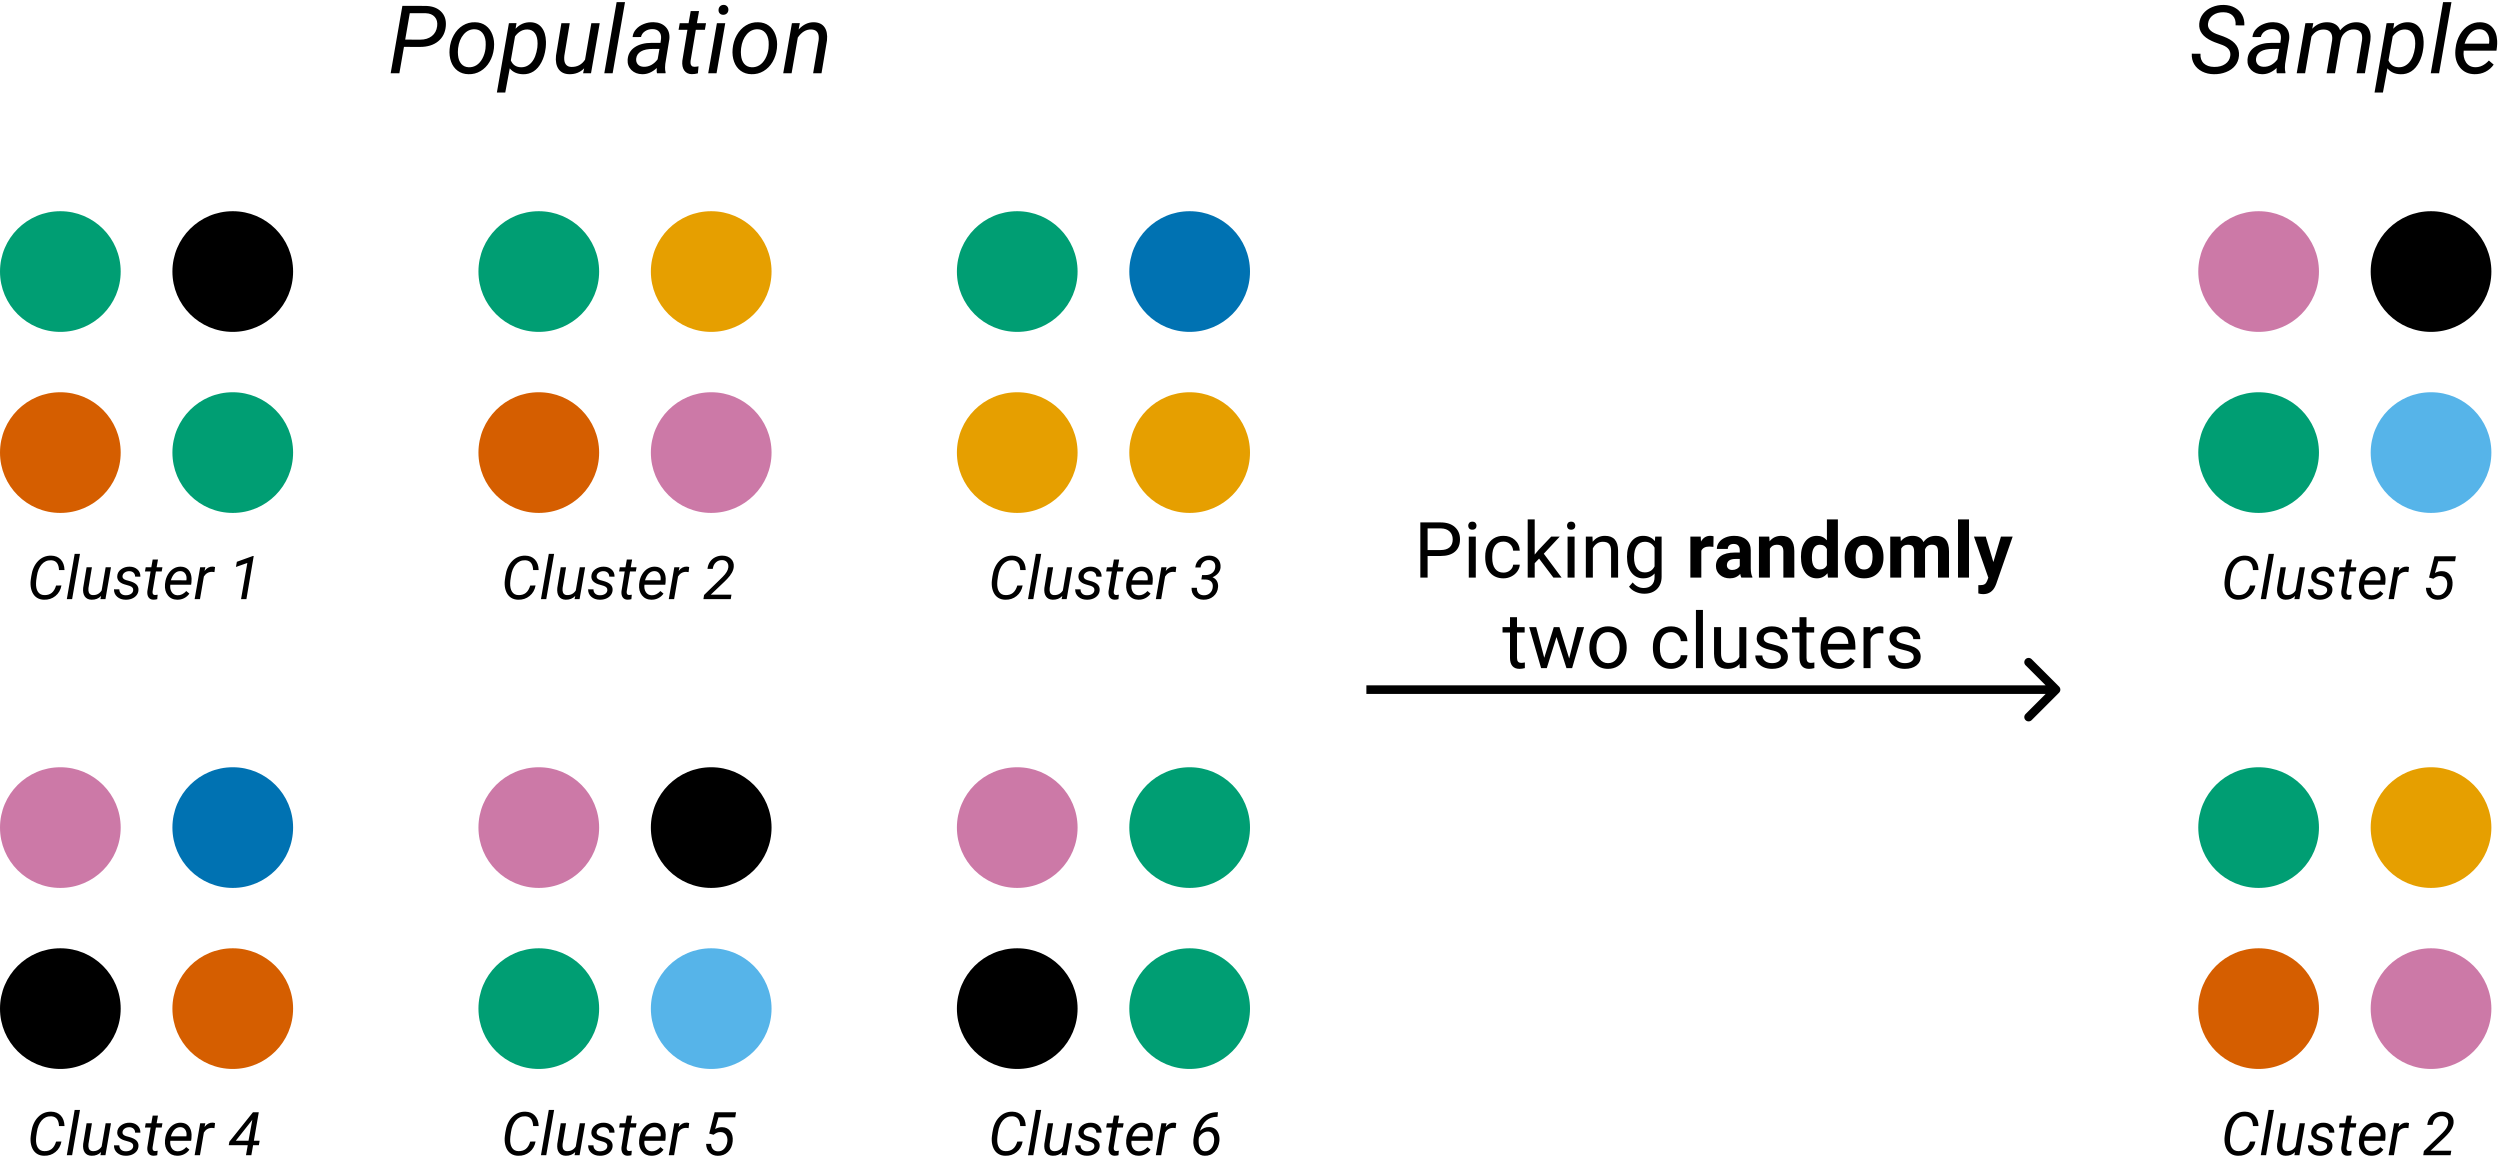 <svg width="580" height="269" viewBox="0 0 580 269" version="1.1" xmlns="http://www.w3.org/2000/svg" xmlns:xlink="http://www.w3.org/1999/xlink">
<title>s1m1_cluster_sampling_v2</title>
<desc>Created using Figma</desc>
<g id="Canvas" transform="translate(2184 125)">
<rect x="-2184" y="-125" width="580" height="269" fill="#FFFFFF"/>
<g id="Arrow">
<use xlink:href="#path0_stroke" transform="matrix(1 -2.44929e-16 2.44929e-16 1 -1867 35)"/>
</g>
<g id="Picking randomly two clusters">
<use xlink:href="#path1_fill" transform="translate(-1856 -8)"/>
</g>
<g id="Population">
<use xlink:href="#path2_fill" transform="translate(-2094 -128)"/>
</g>
<g id="Sample">
<use xlink:href="#path3_fill" transform="translate(-1676 -128)"/>
</g>
<g id="Ellipse">
<use xlink:href="#path4_fill" transform="translate(-2184 -76)" fill="#009E73"/>
</g>
<g id="Ellipse">
<use xlink:href="#path4_fill" transform="translate(-2144 -76)"/>
</g>
<g id="Ellipse">
<use xlink:href="#path4_fill" transform="translate(-2184 -34)" fill="#D55E00"/>
</g>
<g id="Ellipse">
<use xlink:href="#path4_fill" transform="translate(-2144 -34)" fill="#009E73"/>
</g>
<g id="Ellipse">
<use xlink:href="#path4_fill" transform="translate(-2073 -76)" fill="#009E73"/>
</g>
<g id="Ellipse">
<use xlink:href="#path4_fill" transform="translate(-2033 -76)" fill="#E69F00"/>
</g>
<g id="Ellipse">
<use xlink:href="#path4_fill" transform="translate(-2073 -34)" fill="#D55E00"/>
</g>
<g id="Ellipse">
<use xlink:href="#path4_fill" transform="translate(-2033 -34)" fill="#CC79A7"/>
</g>
<g id="Ellipse">
<use xlink:href="#path4_fill" transform="translate(-1962 -76)" fill="#009E73"/>
</g>
<g id="Ellipse">
<use xlink:href="#path4_fill" transform="translate(-1922 -76)" fill="#0072B2"/>
</g>
<g id="Ellipse">
<use xlink:href="#path4_fill" transform="translate(-1962 -34)" fill="#E69F00"/>
</g>
<g id="Ellipse">
<use xlink:href="#path4_fill" transform="translate(-1922 -34)" fill="#E69F00"/>
</g>
<g id="Ellipse">
<use xlink:href="#path4_fill" transform="translate(-1962 53)" fill="#CC79A7"/>
</g>
<g id="Ellipse">
<use xlink:href="#path4_fill" transform="translate(-1922 53)" fill="#009E73"/>
</g>
<g id="Ellipse">
<use xlink:href="#path4_fill" transform="translate(-1962 95)"/>
</g>
<g id="Ellipse">
<use xlink:href="#path4_fill" transform="translate(-1922 95)" fill="#009E73"/>
</g>
<g id="Ellipse">
<use xlink:href="#path4_fill" transform="translate(-2073 53)" fill="#CC79A7"/>
</g>
<g id="Ellipse">
<use xlink:href="#path4_fill" transform="translate(-2033 53)"/>
</g>
<g id="Ellipse">
<use xlink:href="#path4_fill" transform="translate(-2073 95)" fill="#009E73"/>
</g>
<g id="Ellipse">
<use xlink:href="#path4_fill" transform="translate(-2033 95)" fill="#56B4E9"/>
</g>
<g id="Ellipse">
<use xlink:href="#path4_fill" transform="translate(-2184 53)" fill="#CC79A7"/>
</g>
<g id="Ellipse">
<use xlink:href="#path4_fill" transform="translate(-2144 53)" fill="#0072B2"/>
</g>
<g id="Ellipse">
<use xlink:href="#path4_fill" transform="translate(-2184 95)"/>
</g>
<g id="Ellipse">
<use xlink:href="#path4_fill" transform="translate(-2144 95)" fill="#D55E00"/>
</g>
<g id="Cluster 1">
<use xlink:href="#path5_fill" transform="translate(-2178 1)"/>
</g>
<g id="Cluster 2">
<use xlink:href="#path6_fill" transform="translate(-2068 1)"/>
</g>
<g id="Ellipse">
<use xlink:href="#path4_fill" transform="translate(-1674 53)" fill="#009E73"/>
</g>
<g id="Ellipse">
<use xlink:href="#path4_fill" transform="translate(-1634 53)" fill="#E69F00"/>
</g>
<g id="Ellipse">
<use xlink:href="#path4_fill" transform="translate(-1674 95)" fill="#D55E00"/>
</g>
<g id="Ellipse">
<use xlink:href="#path4_fill" transform="translate(-1634 95)" fill="#CC79A7"/>
</g>
<g id="Cluster 2">
<use xlink:href="#path6_fill" transform="translate(-1669 130)"/>
</g>
<g id="Cluster 3">
<use xlink:href="#path7_fill" transform="translate(-1955 1)"/>
</g>
<g id="Cluster 4">
<use xlink:href="#path8_fill" transform="translate(-2178 130)"/>
</g>
<g id="Cluster 5">
<use xlink:href="#path9_fill" transform="translate(-2068 130)"/>
</g>
<g id="Ellipse">
<use xlink:href="#path4_fill" transform="translate(-1674 -76)" fill="#CC79A7"/>
</g>
<g id="Ellipse">
<use xlink:href="#path4_fill" transform="translate(-1634 -76)"/>
</g>
<g id="Ellipse">
<use xlink:href="#path4_fill" transform="translate(-1674 -34)" fill="#009E73"/>
</g>
<g id="Ellipse">
<use xlink:href="#path4_fill" transform="translate(-1634 -34)" fill="#56B4E9"/>
</g>
<g id="Cluster 5">
<use xlink:href="#path9_fill" transform="translate(-1669 1)"/>
</g>
<g id="Cluster 6">
<use xlink:href="#path10_fill" transform="translate(-1955 130)"/>
</g>
</g>
<defs>
<path id="path0_stroke" d="M 160.707 0.707C 161.098 0.317 161.098 -0.317 160.707 -0.707L 154.343 -7.071C 153.953 -7.462 153.319 -7.462 152.929 -7.071C 152.538 -6.681 152.538 -6.047 152.929 -5.657L 158.586 0L 152.929 5.657C 152.538 6.047 152.538 6.681 152.929 7.071C 153.319 7.462 153.953 7.462 154.343 7.071L 160.707 0.707ZM 0 1L 160 1L 160 -1L 0 -1L 0 1Z"/>
<path id="path1_fill" d="M 3.204 11.99L 3.204 17L 1.517 17L 1.517 4.203L 6.236 4.203C 7.637 4.203 8.732 4.561 9.523 5.275C 10.32 5.99 10.719 6.937 10.719 8.114C 10.719 9.356 10.329 10.315 9.55 10.988C 8.776 11.656 7.666 11.99 6.219 11.99L 3.204 11.99ZM 3.204 10.61L 6.236 10.61C 7.139 10.61 7.83 10.399 8.311 9.978C 8.791 9.55 9.031 8.935 9.031 8.132C 9.031 7.37 8.791 6.761 8.311 6.304C 7.83 5.847 7.171 5.609 6.333 5.592L 3.204 5.592L 3.204 10.61ZM 14.384 17L 12.758 17L 12.758 7.49L 14.384 7.49L 14.384 17ZM 12.626 4.968C 12.626 4.704 12.705 4.481 12.863 4.3C 13.027 4.118 13.268 4.027 13.584 4.027C 13.9 4.027 14.141 4.118 14.305 4.3C 14.469 4.481 14.551 4.704 14.551 4.968C 14.551 5.231 14.469 5.451 14.305 5.627C 14.141 5.803 13.9 5.891 13.584 5.891C 13.268 5.891 13.027 5.803 12.863 5.627C 12.705 5.451 12.626 5.231 12.626 4.968ZM 20.809 15.849C 21.389 15.849 21.895 15.673 22.329 15.321C 22.763 14.97 23.003 14.53 23.05 14.003L 24.588 14.003C 24.559 14.548 24.371 15.066 24.025 15.559C 23.68 16.051 23.217 16.443 22.637 16.736C 22.062 17.029 21.453 17.176 20.809 17.176C 19.514 17.176 18.482 16.745 17.715 15.884C 16.953 15.017 16.572 13.833 16.572 12.333L 16.572 12.06C 16.572 11.135 16.742 10.312 17.082 9.591C 17.422 8.87 17.908 8.311 18.541 7.912C 19.18 7.514 19.933 7.314 20.8 7.314C 21.866 7.314 22.751 7.634 23.454 8.272C 24.163 8.911 24.541 9.74 24.588 10.76L 23.05 10.76C 23.003 10.145 22.769 9.641 22.347 9.248C 21.931 8.85 21.415 8.65 20.8 8.65C 19.974 8.65 19.332 8.949 18.875 9.547C 18.424 10.139 18.198 10.997 18.198 12.122L 18.198 12.43C 18.198 13.525 18.424 14.369 18.875 14.961C 19.326 15.553 19.971 15.849 20.809 15.849ZM 29.07 12.597L 28.051 13.66L 28.051 17L 26.425 17L 26.425 3.5L 28.051 3.5L 28.051 11.665L 28.921 10.619L 31.883 7.49L 33.86 7.49L 30.16 11.463L 34.291 17L 32.384 17L 29.07 12.597ZM 37.306 17L 35.68 17L 35.68 7.49L 37.306 7.49L 37.306 17ZM 35.548 4.968C 35.548 4.704 35.627 4.481 35.785 4.3C 35.949 4.118 36.19 4.027 36.506 4.027C 36.822 4.027 37.062 4.118 37.227 4.3C 37.391 4.481 37.473 4.704 37.473 4.968C 37.473 5.231 37.391 5.451 37.227 5.627C 37.062 5.803 36.822 5.891 36.506 5.891C 36.19 5.891 35.949 5.803 35.785 5.627C 35.627 5.451 35.548 5.231 35.548 4.968ZM 41.454 7.49L 41.507 8.686C 42.233 7.771 43.183 7.314 44.355 7.314C 46.364 7.314 47.378 8.448 47.395 10.716L 47.395 17L 45.77 17L 45.77 10.707C 45.764 10.021 45.605 9.515 45.295 9.187C 44.99 8.858 44.513 8.694 43.862 8.694C 43.335 8.694 42.872 8.835 42.474 9.116C 42.075 9.397 41.765 9.767 41.542 10.224L 41.542 17L 39.916 17L 39.916 7.49L 41.454 7.49ZM 49.461 12.166C 49.461 10.684 49.804 9.506 50.489 8.633C 51.175 7.754 52.083 7.314 53.214 7.314C 54.374 7.314 55.279 7.725 55.93 8.545L 56.009 7.49L 57.494 7.49L 57.494 16.771C 57.494 18.002 57.128 18.972 56.395 19.681C 55.669 20.39 54.69 20.744 53.46 20.744C 52.774 20.744 52.103 20.598 51.447 20.305C 50.791 20.012 50.29 19.61 49.944 19.101L 50.788 18.125C 51.485 18.986 52.338 19.417 53.346 19.417C 54.137 19.417 54.752 19.194 55.191 18.749C 55.637 18.304 55.859 17.677 55.859 16.868L 55.859 16.051C 55.209 16.801 54.321 17.176 53.196 17.176C 52.083 17.176 51.181 16.727 50.489 15.831C 49.804 14.935 49.461 13.713 49.461 12.166ZM 51.096 12.351C 51.096 13.423 51.315 14.267 51.755 14.882C 52.194 15.491 52.81 15.796 53.601 15.796C 54.626 15.796 55.379 15.33 55.859 14.398L 55.859 10.057C 55.361 9.148 54.614 8.694 53.618 8.694C 52.827 8.694 52.209 9.002 51.764 9.617C 51.318 10.232 51.096 11.144 51.096 12.351ZM 69.509 9.872C 69.163 9.825 68.858 9.802 68.595 9.802C 67.634 9.802 67.004 10.127 66.705 10.777L 66.705 17L 64.165 17L 64.165 7.49L 66.564 7.49L 66.635 8.624C 67.144 7.751 67.851 7.314 68.753 7.314C 69.034 7.314 69.298 7.353 69.544 7.429L 69.509 9.872ZM 75.986 17C 75.869 16.771 75.784 16.487 75.731 16.148C 75.116 16.833 74.316 17.176 73.332 17.176C 72.4 17.176 71.627 16.906 71.012 16.367C 70.402 15.828 70.098 15.148 70.098 14.328C 70.098 13.32 70.47 12.547 71.214 12.008C 71.964 11.469 73.045 11.196 74.457 11.19L 75.626 11.19L 75.626 10.646C 75.626 10.206 75.512 9.854 75.283 9.591C 75.061 9.327 74.706 9.195 74.22 9.195C 73.792 9.195 73.455 9.298 73.209 9.503C 72.969 9.708 72.849 9.989 72.849 10.347L 70.309 10.347C 70.309 9.796 70.478 9.286 70.818 8.817C 71.158 8.349 71.639 7.982 72.26 7.719C 72.881 7.449 73.578 7.314 74.352 7.314C 75.523 7.314 76.452 7.61 77.138 8.202C 77.829 8.788 78.175 9.614 78.175 10.681L 78.175 14.803C 78.181 15.705 78.307 16.388 78.553 16.851L 78.553 17L 75.986 17ZM 73.886 15.233C 74.261 15.233 74.606 15.151 74.923 14.987C 75.239 14.817 75.474 14.592 75.626 14.31L 75.626 12.676L 74.677 12.676C 73.405 12.676 72.728 13.115 72.647 13.994L 72.638 14.144C 72.638 14.46 72.749 14.721 72.972 14.926C 73.194 15.131 73.499 15.233 73.886 15.233ZM 82.464 7.49L 82.543 8.589C 83.223 7.739 84.134 7.314 85.276 7.314C 86.284 7.314 87.034 7.61 87.526 8.202C 88.019 8.794 88.27 9.679 88.282 10.856L 88.282 17L 85.742 17L 85.742 10.918C 85.742 10.379 85.625 9.989 85.391 9.749C 85.156 9.503 84.767 9.38 84.222 9.38C 83.507 9.38 82.971 9.685 82.613 10.294L 82.613 17L 80.073 17L 80.073 7.49L 82.464 7.49ZM 89.82 12.175C 89.82 10.692 90.151 9.512 90.814 8.633C 91.481 7.754 92.393 7.314 93.547 7.314C 94.473 7.314 95.237 7.66 95.841 8.352L 95.841 3.5L 98.39 3.5L 98.39 17L 96.096 17L 95.973 15.989C 95.34 16.78 94.525 17.176 93.529 17.176C 92.41 17.176 91.511 16.736 90.831 15.857C 90.157 14.973 89.82 13.745 89.82 12.175ZM 92.36 12.359C 92.36 13.25 92.516 13.933 92.826 14.407C 93.137 14.882 93.588 15.119 94.18 15.119C 94.965 15.119 95.519 14.788 95.841 14.126L 95.841 10.373C 95.524 9.711 94.977 9.38 94.197 9.38C 92.973 9.38 92.36 10.373 92.36 12.359ZM 99.963 12.157C 99.963 11.214 100.145 10.373 100.508 9.635C 100.871 8.896 101.393 8.325 102.072 7.921C 102.758 7.517 103.552 7.314 104.454 7.314C 105.737 7.314 106.783 7.707 107.592 8.492C 108.406 9.277 108.86 10.344 108.954 11.691L 108.972 12.342C 108.972 13.801 108.564 14.973 107.75 15.857C 106.936 16.736 105.843 17.176 104.472 17.176C 103.101 17.176 102.005 16.736 101.185 15.857C 100.37 14.979 99.963 13.783 99.963 12.271L 99.963 12.157ZM 102.503 12.342C 102.503 13.244 102.673 13.935 103.013 14.416C 103.353 14.891 103.839 15.128 104.472 15.128C 105.087 15.128 105.567 14.894 105.913 14.425C 106.259 13.95 106.432 13.194 106.432 12.157C 106.432 11.273 106.259 10.587 105.913 10.101C 105.567 9.614 105.081 9.371 104.454 9.371C 103.833 9.371 103.353 9.614 103.013 10.101C 102.673 10.581 102.503 11.328 102.503 12.342ZM 112.918 7.49L 112.997 8.554C 113.671 7.728 114.582 7.314 115.73 7.314C 116.955 7.314 117.796 7.798 118.253 8.765C 118.921 7.798 119.873 7.314 121.109 7.314C 122.141 7.314 122.908 7.616 123.412 8.22C 123.916 8.817 124.168 9.72 124.168 10.927L 124.168 17L 121.619 17L 121.619 10.935C 121.619 10.396 121.514 10.004 121.303 9.758C 121.092 9.506 120.72 9.38 120.187 9.38C 119.425 9.38 118.897 9.743 118.604 10.47L 118.613 17L 116.073 17L 116.073 10.944C 116.073 10.394 115.965 9.995 115.748 9.749C 115.531 9.503 115.162 9.38 114.641 9.38C 113.92 9.38 113.398 9.679 113.076 10.276L 113.076 17L 110.536 17L 110.536 7.49L 112.918 7.49ZM 128.809 17L 126.26 17L 126.26 3.5L 128.809 3.5L 128.809 17ZM 134.46 13.405L 136.218 7.49L 138.942 7.49L 135.119 18.477L 134.908 18.977C 134.34 20.22 133.402 20.841 132.096 20.841C 131.727 20.841 131.352 20.785 130.971 20.674L 130.971 18.749L 131.357 18.758C 131.838 18.758 132.195 18.685 132.43 18.538C 132.67 18.392 132.857 18.148 132.992 17.809L 133.291 17.026L 129.96 7.49L 132.693 7.49L 134.46 13.405ZM 23.946 26.188L 23.946 28.49L 25.722 28.49L 25.722 29.747L 23.946 29.747L 23.946 35.645C 23.946 36.025 24.025 36.312 24.184 36.506C 24.342 36.693 24.611 36.787 24.992 36.787C 25.18 36.787 25.438 36.752 25.766 36.682L 25.766 38C 25.338 38.117 24.922 38.176 24.518 38.176C 23.791 38.176 23.243 37.956 22.874 37.517C 22.505 37.077 22.32 36.453 22.32 35.645L 22.32 29.747L 20.589 29.747L 20.589 28.49L 22.32 28.49L 22.32 26.188L 23.946 26.188ZM 36.049 35.759L 37.877 28.49L 39.503 28.49L 36.734 38L 35.416 38L 33.105 30.793L 30.855 38L 29.536 38L 26.776 28.49L 28.394 28.49L 30.266 35.609L 32.48 28.49L 33.79 28.49L 36.049 35.759ZM 40.733 33.157C 40.733 32.226 40.915 31.388 41.278 30.644C 41.648 29.899 42.157 29.325 42.808 28.921C 43.464 28.517 44.211 28.314 45.049 28.314C 46.344 28.314 47.39 28.763 48.187 29.659C 48.989 30.556 49.391 31.748 49.391 33.236L 49.391 33.351C 49.391 34.276 49.212 35.108 48.855 35.847C 48.503 36.579 47.996 37.15 47.334 37.56C 46.678 37.971 45.922 38.176 45.066 38.176C 43.777 38.176 42.731 37.727 41.929 36.831C 41.132 35.935 40.733 34.748 40.733 33.272L 40.733 33.157ZM 42.368 33.351C 42.368 34.405 42.611 35.252 43.098 35.891C 43.59 36.529 44.246 36.849 45.066 36.849C 45.893 36.849 46.549 36.526 47.035 35.882C 47.522 35.231 47.765 34.323 47.765 33.157C 47.765 32.114 47.516 31.27 47.018 30.626C 46.525 29.976 45.869 29.65 45.049 29.65C 44.246 29.65 43.599 29.97 43.106 30.608C 42.614 31.247 42.368 32.161 42.368 33.351ZM 59.709 36.849C 60.289 36.849 60.796 36.673 61.23 36.321C 61.663 35.97 61.903 35.53 61.95 35.003L 63.488 35.003C 63.459 35.548 63.272 36.066 62.926 36.559C 62.58 37.051 62.117 37.443 61.537 37.736C 60.963 38.029 60.353 38.176 59.709 38.176C 58.414 38.176 57.383 37.745 56.615 36.884C 55.853 36.017 55.473 34.833 55.473 33.333L 55.473 33.06C 55.473 32.135 55.643 31.311 55.982 30.591C 56.322 29.87 56.809 29.311 57.441 28.912C 58.08 28.514 58.833 28.314 59.7 28.314C 60.767 28.314 61.651 28.634 62.355 29.273C 63.063 29.911 63.441 30.74 63.488 31.76L 61.95 31.76C 61.903 31.145 61.669 30.641 61.247 30.248C 60.831 29.85 60.315 29.65 59.7 29.65C 58.874 29.65 58.232 29.949 57.775 30.547C 57.324 31.139 57.099 31.997 57.099 33.122L 57.099 33.43C 57.099 34.525 57.324 35.369 57.775 35.961C 58.227 36.553 58.871 36.849 59.709 36.849ZM 67.083 38L 65.457 38L 65.457 24.5L 67.083 24.5L 67.083 38ZM 75.564 37.06C 74.932 37.804 74.003 38.176 72.778 38.176C 71.765 38.176 70.991 37.883 70.458 37.297C 69.931 36.705 69.664 35.832 69.658 34.678L 69.658 28.49L 71.284 28.49L 71.284 34.634C 71.284 36.075 71.87 36.796 73.042 36.796C 74.284 36.796 75.11 36.333 75.52 35.407L 75.52 28.49L 77.147 28.49L 77.147 38L 75.6 38L 75.564 37.06ZM 85.162 35.477C 85.162 35.038 84.995 34.698 84.661 34.458C 84.333 34.212 83.756 34.001 82.93 33.825C 82.109 33.649 81.456 33.438 80.97 33.192C 80.489 32.946 80.132 32.653 79.897 32.313C 79.669 31.974 79.555 31.569 79.555 31.101C 79.555 30.321 79.883 29.662 80.539 29.123C 81.201 28.584 82.045 28.314 83.07 28.314C 84.148 28.314 85.022 28.593 85.689 29.149C 86.363 29.706 86.7 30.418 86.7 31.285L 85.065 31.285C 85.065 30.84 84.875 30.456 84.494 30.134C 84.119 29.811 83.644 29.65 83.07 29.65C 82.478 29.65 82.016 29.779 81.682 30.037C 81.348 30.295 81.181 30.632 81.181 31.048C 81.181 31.44 81.336 31.736 81.647 31.936C 81.957 32.135 82.517 32.325 83.325 32.507C 84.14 32.688 84.799 32.905 85.303 33.157C 85.807 33.409 86.179 33.714 86.419 34.071C 86.665 34.423 86.788 34.853 86.788 35.363C 86.788 36.213 86.448 36.895 85.769 37.411C 85.089 37.921 84.207 38.176 83.123 38.176C 82.361 38.176 81.688 38.041 81.102 37.772C 80.516 37.502 80.056 37.127 79.722 36.647C 79.394 36.16 79.23 35.636 79.23 35.073L 80.856 35.073C 80.885 35.618 81.102 36.052 81.506 36.374C 81.916 36.69 82.455 36.849 83.123 36.849C 83.738 36.849 84.231 36.726 84.6 36.48C 84.975 36.227 85.162 35.894 85.162 35.477ZM 91.112 26.188L 91.112 28.49L 92.888 28.49L 92.888 29.747L 91.112 29.747L 91.112 35.645C 91.112 36.025 91.191 36.312 91.35 36.506C 91.508 36.693 91.777 36.787 92.158 36.787C 92.346 36.787 92.603 36.752 92.932 36.682L 92.932 38C 92.504 38.117 92.088 38.176 91.684 38.176C 90.957 38.176 90.409 37.956 90.04 37.517C 89.671 37.077 89.486 36.453 89.486 35.645L 89.486 29.747L 87.755 29.747L 87.755 28.49L 89.486 28.49L 89.486 26.188L 91.112 26.188ZM 98.741 38.176C 97.452 38.176 96.403 37.754 95.595 36.91C 94.786 36.06 94.382 34.927 94.382 33.509L 94.382 33.21C 94.382 32.267 94.561 31.426 94.918 30.688C 95.281 29.943 95.785 29.363 96.43 28.947C 97.08 28.525 97.783 28.314 98.539 28.314C 99.775 28.314 100.736 28.722 101.422 29.536C 102.107 30.351 102.45 31.517 102.45 33.034L 102.45 33.711L 96.008 33.711C 96.031 34.648 96.304 35.407 96.825 35.987C 97.353 36.562 98.02 36.849 98.829 36.849C 99.403 36.849 99.89 36.731 100.288 36.497C 100.687 36.263 101.035 35.952 101.334 35.565L 102.327 36.339C 101.53 37.563 100.335 38.176 98.741 38.176ZM 98.539 29.65C 97.883 29.65 97.332 29.891 96.887 30.371C 96.441 30.846 96.166 31.514 96.061 32.375L 100.824 32.375L 100.824 32.252C 100.777 31.426 100.555 30.787 100.156 30.336C 99.758 29.879 99.219 29.65 98.539 29.65ZM 108.937 29.949C 108.69 29.908 108.424 29.888 108.137 29.888C 107.07 29.888 106.347 30.342 105.966 31.25L 105.966 38L 104.34 38L 104.34 28.49L 105.922 28.49L 105.948 29.589C 106.481 28.739 107.237 28.314 108.216 28.314C 108.532 28.314 108.772 28.355 108.937 28.438L 108.937 29.949ZM 115.977 35.477C 115.977 35.038 115.81 34.698 115.476 34.458C 115.147 34.212 114.57 34.001 113.744 33.825C 112.924 33.649 112.271 33.438 111.784 33.192C 111.304 32.946 110.946 32.653 110.712 32.313C 110.483 31.974 110.369 31.569 110.369 31.101C 110.369 30.321 110.697 29.662 111.354 29.123C 112.016 28.584 112.859 28.314 113.885 28.314C 114.963 28.314 115.836 28.593 116.504 29.149C 117.178 29.706 117.515 30.418 117.515 31.285L 115.88 31.285C 115.88 30.84 115.689 30.456 115.309 30.134C 114.934 29.811 114.459 29.65 113.885 29.65C 113.293 29.65 112.83 29.779 112.496 30.037C 112.162 30.295 111.995 30.632 111.995 31.048C 111.995 31.44 112.15 31.736 112.461 31.936C 112.771 32.135 113.331 32.325 114.14 32.507C 114.954 32.688 115.613 32.905 116.117 33.157C 116.621 33.409 116.993 33.714 117.233 34.071C 117.479 34.423 117.603 34.853 117.603 35.363C 117.603 36.213 117.263 36.895 116.583 37.411C 115.903 37.921 115.021 38.176 113.938 38.176C 113.176 38.176 112.502 38.041 111.916 37.772C 111.33 37.502 110.87 37.127 110.536 36.647C 110.208 36.16 110.044 35.636 110.044 35.073L 111.67 35.073C 111.699 35.618 111.916 36.052 112.32 36.374C 112.73 36.69 113.27 36.849 113.938 36.849C 114.553 36.849 115.045 36.726 115.414 36.48C 115.789 36.227 115.977 35.894 115.977 35.477Z"/>
<path id="path2_fill" d="M 3.717 13.877L 2.653 20L 0.634 20L 3.352 4.359L 8.572 4.37C 10.184 4.37 11.426 4.8 12.3 5.659C 13.174 6.511 13.55 7.646 13.428 9.064C 13.299 10.561 12.701 11.739 11.634 12.599C 10.574 13.458 9.174 13.888 7.434 13.888L 3.717 13.877ZM 4.007 12.19L 7.487 12.201C 8.583 12.201 9.482 11.925 10.184 11.374C 10.885 10.823 11.297 10.056 11.419 9.075C 11.534 8.194 11.351 7.482 10.871 6.938C 10.391 6.386 9.693 6.096 8.776 6.067L 5.07 6.057L 4.007 12.19ZM 20.217 8.162C 21.191 8.176 22.025 8.441 22.72 8.957C 23.414 9.473 23.926 10.185 24.256 11.095C 24.592 11.997 24.707 12.985 24.6 14.06L 24.578 14.296C 24.442 15.427 24.105 16.451 23.568 17.368C 23.031 18.278 22.337 18.987 21.484 19.495C 20.632 20.004 19.698 20.244 18.681 20.215C 17.714 20.201 16.88 19.936 16.178 19.42C 15.483 18.904 14.975 18.203 14.652 17.314C 14.33 16.426 14.216 15.449 14.309 14.382C 14.416 13.179 14.742 12.097 15.286 11.138C 15.83 10.178 16.529 9.437 17.381 8.914C 18.24 8.384 19.186 8.133 20.217 8.162ZM 16.264 14.393C 16.213 14.844 16.213 15.313 16.264 15.8C 16.335 16.645 16.586 17.318 17.016 17.819C 17.453 18.321 18.033 18.582 18.756 18.604C 19.4 18.625 19.995 18.467 20.539 18.131C 21.083 17.787 21.542 17.271 21.914 16.584C 22.287 15.896 22.526 15.134 22.634 14.296C 22.691 13.637 22.702 13.082 22.666 12.631C 22.58 11.764 22.319 11.08 21.882 10.579C 21.445 10.078 20.865 9.813 20.142 9.784C 19.139 9.763 18.287 10.157 17.585 10.966C 16.883 11.775 16.45 12.835 16.285 14.146L 16.264 14.393ZM 36.577 14.242C 36.434 15.424 36.115 16.487 35.621 17.433C 35.127 18.378 34.515 19.087 33.784 19.56C 33.054 20.025 32.245 20.247 31.356 20.226C 30.01 20.197 28.979 19.742 28.263 18.861L 27.221 24.469L 25.276 24.469L 28.069 8.377L 29.831 8.366L 29.616 9.666C 30.576 8.635 31.725 8.133 33.065 8.162C 34.182 8.191 35.052 8.603 35.675 9.397C 36.298 10.192 36.627 11.288 36.663 12.685C 36.67 13.143 36.652 13.587 36.609 14.017L 36.577 14.242ZM 34.665 14.017L 34.719 13.114C 34.719 12.069 34.518 11.27 34.117 10.719C 33.723 10.16 33.15 9.867 32.398 9.838C 31.274 9.809 30.304 10.343 29.487 11.438L 28.51 17.014C 28.947 18.045 29.731 18.575 30.862 18.604C 31.829 18.625 32.649 18.249 33.322 17.476C 34.003 16.695 34.45 15.542 34.665 14.017ZM 45.525 18.851C 44.616 19.789 43.459 20.244 42.056 20.215C 40.946 20.186 40.122 19.789 39.585 19.023C 39.055 18.256 38.858 17.211 38.994 15.886L 40.24 8.377L 42.185 8.377L 40.928 15.918C 40.892 16.233 40.885 16.541 40.906 16.842C 40.942 17.357 41.096 17.762 41.368 18.056C 41.64 18.349 42.02 18.507 42.507 18.528C 43.896 18.571 44.97 18.009 45.73 16.842L 47.19 8.377L 49.135 8.377L 47.115 20L 45.278 20L 45.525 18.851ZM 52.132 20L 50.198 20L 53.056 3.5L 55 3.5L 52.132 20ZM 62.423 20C 62.373 19.792 62.348 19.588 62.348 19.388L 62.38 18.775C 61.313 19.764 60.181 20.244 58.985 20.215C 57.961 20.201 57.127 19.878 56.482 19.248C 55.845 18.611 55.555 17.816 55.612 16.863C 55.684 15.632 56.221 14.672 57.224 13.984C 58.233 13.29 59.558 12.942 61.198 12.942L 63.228 12.953L 63.357 12.029C 63.429 11.335 63.293 10.787 62.949 10.386C 62.613 9.978 62.104 9.766 61.424 9.752C 60.758 9.738 60.167 9.902 59.651 10.246C 59.143 10.583 58.831 11.03 58.717 11.589L 56.762 11.6C 56.826 10.919 57.091 10.318 57.557 9.795C 58.022 9.265 58.62 8.857 59.351 8.57C 60.081 8.277 60.837 8.137 61.617 8.151C 62.828 8.18 63.769 8.549 64.442 9.258C 65.116 9.96 65.398 10.894 65.291 12.062L 64.346 17.819L 64.292 18.646C 64.278 19.04 64.321 19.431 64.421 19.817L 64.399 20L 62.423 20ZM 59.372 18.496C 59.995 18.51 60.582 18.364 61.134 18.056C 61.692 17.741 62.172 17.307 62.573 16.756L 62.992 14.36L 61.52 14.35C 60.296 14.35 59.358 14.543 58.706 14.93C 58.054 15.316 57.685 15.864 57.6 16.573C 57.535 17.117 57.66 17.572 57.976 17.938C 58.298 18.296 58.763 18.482 59.372 18.496ZM 72.177 5.562L 71.683 8.377L 73.799 8.377L 73.53 9.913L 71.425 9.913L 70.211 17.143C 70.189 17.329 70.186 17.501 70.2 17.658C 70.25 18.217 70.555 18.496 71.113 18.496C 71.35 18.496 71.665 18.46 72.059 18.389L 71.908 20.011C 71.443 20.14 70.97 20.204 70.49 20.204C 69.717 20.19 69.137 19.907 68.75 19.355C 68.363 18.797 68.213 18.049 68.299 17.11L 69.481 9.913L 67.429 9.913L 67.697 8.377L 69.749 8.377L 70.243 5.562L 72.177 5.562ZM 76.237 20L 74.304 20L 76.323 8.377L 78.257 8.377L 76.237 20ZM 77.838 4.134C 78.167 4.119 78.439 4.22 78.654 4.435C 78.876 4.642 78.987 4.918 78.987 5.262C 78.98 5.598 78.869 5.874 78.654 6.089C 78.447 6.304 78.174 6.418 77.838 6.433C 77.501 6.447 77.226 6.35 77.011 6.143C 76.796 5.935 76.692 5.663 76.699 5.326C 76.706 4.99 76.814 4.71 77.022 4.488C 77.229 4.266 77.501 4.148 77.838 4.134ZM 85.873 8.162C 86.847 8.176 87.681 8.441 88.376 8.957C 89.071 9.473 89.583 10.185 89.912 11.095C 90.249 11.997 90.363 12.985 90.256 14.06L 90.234 14.296C 90.098 15.427 89.762 16.451 89.225 17.368C 88.688 18.278 87.993 18.987 87.141 19.495C 86.288 20.004 85.354 20.244 84.337 20.215C 83.37 20.201 82.536 19.936 81.834 19.42C 81.139 18.904 80.631 18.203 80.309 17.314C 79.986 16.426 79.872 15.449 79.965 14.382C 80.072 13.179 80.398 12.097 80.942 11.138C 81.487 10.178 82.185 9.437 83.037 8.914C 83.897 8.384 84.842 8.133 85.873 8.162ZM 81.92 14.393C 81.87 14.844 81.87 15.313 81.92 15.8C 81.992 16.645 82.242 17.318 82.672 17.819C 83.109 18.321 83.689 18.582 84.412 18.604C 85.057 18.625 85.651 18.467 86.195 18.131C 86.74 17.787 87.198 17.271 87.57 16.584C 87.943 15.896 88.183 15.134 88.29 14.296C 88.347 13.637 88.358 13.082 88.322 12.631C 88.236 11.764 87.975 11.08 87.538 10.579C 87.101 10.078 86.521 9.813 85.798 9.784C 84.795 9.763 83.943 10.157 83.241 10.966C 82.539 11.775 82.106 12.835 81.941 14.146L 81.92 14.393ZM 95.562 8.366L 95.283 9.838C 96.329 8.692 97.518 8.133 98.85 8.162C 99.945 8.191 100.755 8.57 101.277 9.301C 101.8 10.031 101.993 11.059 101.857 12.384L 100.59 20L 98.645 20L 99.924 12.352C 99.967 12.001 99.97 11.675 99.935 11.374C 99.813 10.371 99.222 9.859 98.162 9.838C 96.995 9.816 95.971 10.44 95.09 11.707L 93.65 20L 91.706 20L 93.726 8.377L 95.562 8.366Z"/>
<path id="path3_fill" d="M 9.421 15.972C 9.578 14.826 8.984 13.988 7.638 13.458L 5.779 12.781L 5.156 12.513C 3.065 11.56 2.088 10.221 2.224 8.495C 2.295 7.629 2.592 6.862 3.115 6.196C 3.638 5.53 4.329 5.018 5.188 4.66C 6.055 4.295 6.975 4.123 7.949 4.145C 8.895 4.166 9.736 4.377 10.474 4.778C 11.218 5.179 11.784 5.742 12.171 6.465C 12.558 7.181 12.729 7.99 12.687 8.893L 10.656 8.882C 10.728 7.922 10.513 7.181 10.012 6.658C 9.51 6.128 8.794 5.856 7.863 5.842C 6.882 5.827 6.062 6.057 5.403 6.529C 4.744 7.002 4.365 7.646 4.265 8.463C 4.121 9.53 4.777 10.339 6.23 10.891L 7.831 11.46L 8.637 11.804C 10.656 12.735 11.591 14.117 11.44 15.95C 11.362 16.831 11.065 17.594 10.549 18.238C 10.033 18.876 9.331 19.37 8.443 19.721C 7.562 20.072 6.614 20.236 5.597 20.215C 4.616 20.208 3.717 20 2.9 19.592C 2.091 19.176 1.475 18.611 1.053 17.895C 0.63 17.178 0.444 16.366 0.494 15.456L 2.514 15.467C 2.449 16.398 2.7 17.139 3.266 17.69C 3.839 18.235 4.644 18.514 5.683 18.528C 6.721 18.543 7.577 18.317 8.25 17.852C 8.923 17.386 9.313 16.759 9.421 15.972ZM 20.227 20C 20.177 19.792 20.152 19.588 20.152 19.388L 20.185 18.775C 19.117 19.764 17.986 20.244 16.79 20.215C 15.766 20.201 14.932 19.878 14.287 19.248C 13.65 18.611 13.36 17.816 13.417 16.863C 13.489 15.632 14.026 14.672 15.028 13.984C 16.038 13.29 17.363 12.942 19.003 12.942L 21.033 12.953L 21.162 12.029C 21.234 11.335 21.098 10.787 20.754 10.386C 20.417 9.978 19.909 9.766 19.229 9.752C 18.562 9.738 17.972 9.902 17.456 10.246C 16.948 10.583 16.636 11.03 16.521 11.589L 14.566 11.6C 14.631 10.919 14.896 10.318 15.361 9.795C 15.827 9.265 16.425 8.857 17.155 8.57C 17.886 8.277 18.641 8.137 19.422 8.151C 20.632 8.18 21.574 8.549 22.247 9.258C 22.92 9.96 23.203 10.894 23.096 12.062L 22.15 17.819L 22.097 18.646C 22.082 19.04 22.125 19.431 22.226 19.817L 22.204 20L 20.227 20ZM 17.177 18.496C 17.8 18.51 18.387 18.364 18.939 18.056C 19.497 17.741 19.977 17.307 20.378 16.756L 20.797 14.36L 19.325 14.35C 18.101 14.35 17.162 14.543 16.511 14.93C 15.859 15.316 15.49 15.864 15.404 16.573C 15.34 17.117 15.465 17.572 15.78 17.938C 16.102 18.296 16.568 18.482 17.177 18.496ZM 28.682 8.366L 28.435 9.666C 29.409 8.635 30.587 8.133 31.969 8.162C 32.706 8.176 33.329 8.345 33.838 8.667C 34.353 8.989 34.708 9.444 34.901 10.031C 35.99 8.757 37.275 8.133 38.758 8.162C 39.918 8.191 40.774 8.581 41.325 9.333C 41.877 10.085 42.081 11.095 41.938 12.362L 40.659 20L 38.726 20L 39.993 12.341C 40.036 11.968 40.036 11.628 39.993 11.32C 39.857 10.346 39.22 9.849 38.081 9.827C 37.372 9.813 36.727 10.035 36.148 10.493C 35.575 10.944 35.206 11.539 35.041 12.276L 33.72 20L 31.765 20L 33.054 12.352C 33.147 11.557 33.025 10.944 32.688 10.515C 32.359 10.085 31.843 9.863 31.142 9.849C 29.931 9.82 28.968 10.371 28.252 11.503L 26.78 20L 24.836 20L 26.855 8.377L 28.682 8.366ZM 54.194 14.242C 54.051 15.424 53.732 16.487 53.238 17.433C 52.744 18.378 52.132 19.087 51.401 19.56C 50.671 20.025 49.862 20.247 48.974 20.226C 47.627 20.197 46.596 19.742 45.88 18.861L 44.838 24.469L 42.894 24.469L 45.687 8.377L 47.448 8.366L 47.233 9.666C 48.193 8.635 49.342 8.133 50.682 8.162C 51.799 8.191 52.669 8.603 53.292 9.397C 53.915 10.192 54.245 11.288 54.28 12.685C 54.287 13.143 54.27 13.587 54.227 14.017L 54.194 14.242ZM 52.282 14.017L 52.336 13.114C 52.336 12.069 52.135 11.27 51.734 10.719C 51.34 10.16 50.768 9.867 50.016 9.838C 48.891 9.809 47.921 10.343 47.105 11.438L 46.127 17.014C 46.564 18.045 47.348 18.575 48.48 18.604C 49.446 18.625 50.266 18.249 50.94 17.476C 51.62 16.695 52.067 15.542 52.282 14.017ZM 57.868 20L 55.935 20L 58.792 3.5L 60.736 3.5L 57.868 20ZM 66.075 20.215C 64.629 20.186 63.497 19.653 62.681 18.614C 61.864 17.576 61.52 16.247 61.649 14.629L 61.703 14.167C 61.825 13.014 62.165 11.961 62.724 11.009C 63.289 10.056 63.977 9.34 64.786 8.86C 65.595 8.373 66.469 8.141 67.407 8.162C 68.603 8.191 69.541 8.588 70.222 9.354C 70.902 10.121 71.274 11.159 71.339 12.47C 71.36 12.935 71.346 13.401 71.296 13.866L 71.178 14.758L 63.583 14.758C 63.454 15.81 63.626 16.706 64.099 17.443C 64.579 18.181 65.291 18.564 66.236 18.593C 67.382 18.621 68.442 18.106 69.416 17.046L 70.533 17.991C 70.046 18.693 69.416 19.244 68.643 19.645C 67.876 20.039 67.02 20.229 66.075 20.215ZM 67.311 9.784C 66.508 9.763 65.807 10.035 65.205 10.601C 64.611 11.166 64.138 12.008 63.787 13.125L 69.438 13.136L 69.481 12.964C 69.595 12.062 69.448 11.313 69.04 10.719C 68.639 10.117 68.062 9.806 67.311 9.784Z"/>
<path id="path4_fill" d="M 28 14C 28 21.732 21.732 28 14 28C 6.268 28 0 21.732 0 14C 0 6.268 6.268 0 14 0C 21.732 0 28 6.268 28 14Z"/>
<path id="path5_fill" d="M 8.257 9.828C 8.065 10.858 7.598 11.674 6.855 12.275C 6.117 12.877 5.231 13.164 4.196 13.137C 3.581 13.123 3.043 12.973 2.583 12.685C 2.123 12.394 1.765 11.977 1.51 11.435C 1.255 10.888 1.113 10.284 1.086 9.623C 1.068 9.249 1.084 8.885 1.134 8.529L 1.25 7.709C 1.464 6.214 1.988 5.036 2.822 4.175C 3.661 3.309 4.679 2.887 5.878 2.91C 6.812 2.928 7.553 3.231 8.1 3.819C 8.646 4.403 8.936 5.214 8.968 6.253L 7.689 6.253C 7.63 4.858 7.083 4.106 6.049 3.997L 5.823 3.983C 4.962 3.961 4.242 4.282 3.663 4.947C 3.089 5.608 2.717 6.513 2.549 7.661L 2.398 8.693L 2.357 9.295C 2.33 10.133 2.478 10.801 2.802 11.298C 3.13 11.79 3.615 12.045 4.258 12.063C 4.951 12.086 5.522 11.92 5.974 11.565C 6.429 11.209 6.776 10.637 7.013 9.849L 8.257 9.828ZM 10.731 13L 9.501 13L 11.319 2.5L 12.557 2.5L 10.731 13ZM 17.451 12.269C 16.872 12.866 16.136 13.155 15.243 13.137C 14.537 13.118 14.013 12.866 13.671 12.378C 13.334 11.89 13.208 11.225 13.295 10.382L 14.088 5.604L 15.325 5.604L 14.525 10.402C 14.503 10.603 14.498 10.799 14.512 10.99C 14.534 11.318 14.633 11.576 14.806 11.763C 14.979 11.95 15.22 12.05 15.53 12.063C 16.414 12.091 17.098 11.733 17.581 10.99L 18.511 5.604L 19.748 5.604L 18.463 13L 17.294 13L 17.451 12.269ZM 24.895 10.997C 24.964 10.487 24.684 10.127 24.055 9.917L 22.77 9.541C 21.685 9.167 21.161 8.548 21.197 7.682C 21.229 7.03 21.525 6.497 22.086 6.082C 22.651 5.663 23.314 5.458 24.075 5.467C 24.823 5.476 25.429 5.695 25.894 6.123C 26.363 6.547 26.588 7.101 26.57 7.784L 25.34 7.777C 25.349 7.408 25.233 7.107 24.991 6.875C 24.75 6.643 24.428 6.522 24.027 6.513C 23.599 6.504 23.23 6.608 22.92 6.827C 22.633 7.032 22.466 7.301 22.421 7.634C 22.362 8.062 22.624 8.374 23.207 8.57L 23.829 8.741C 24.677 8.96 25.278 9.245 25.634 9.596C 25.989 9.947 26.153 10.382 26.126 10.901C 26.099 11.362 25.948 11.763 25.675 12.104C 25.401 12.446 25.037 12.708 24.581 12.891C 24.125 13.068 23.64 13.15 23.125 13.137C 22.341 13.128 21.694 12.9 21.184 12.453C 20.673 12.002 20.427 11.423 20.445 10.717L 21.683 10.724C 21.683 11.138 21.815 11.471 22.079 11.722C 22.343 11.972 22.706 12.098 23.166 12.098C 23.617 12.107 24.007 12.013 24.335 11.817C 24.663 11.617 24.85 11.343 24.895 10.997ZM 30.651 3.812L 30.337 5.604L 31.684 5.604L 31.513 6.581L 30.173 6.581L 29.4 11.182C 29.387 11.3 29.384 11.409 29.394 11.51C 29.425 11.865 29.619 12.043 29.975 12.043C 30.125 12.043 30.326 12.02 30.576 11.975L 30.48 13.007C 30.184 13.089 29.884 13.13 29.578 13.13C 29.086 13.121 28.717 12.941 28.471 12.59C 28.225 12.234 28.129 11.758 28.184 11.161L 28.936 6.581L 27.63 6.581L 27.801 5.604L 29.106 5.604L 29.421 3.812L 30.651 3.812ZM 35.095 13.137C 34.174 13.118 33.454 12.779 32.935 12.118C 32.415 11.457 32.196 10.612 32.278 9.582L 32.312 9.288C 32.39 8.554 32.606 7.884 32.962 7.278C 33.322 6.672 33.759 6.216 34.274 5.911C 34.789 5.601 35.345 5.453 35.942 5.467C 36.703 5.485 37.3 5.738 37.733 6.226C 38.166 6.713 38.403 7.374 38.444 8.208C 38.458 8.504 38.449 8.8 38.417 9.097L 38.342 9.664L 33.509 9.664C 33.427 10.334 33.536 10.904 33.837 11.373C 34.142 11.842 34.596 12.086 35.197 12.104C 35.926 12.123 36.601 11.795 37.221 11.12L 37.932 11.722C 37.622 12.168 37.221 12.519 36.728 12.774C 36.241 13.025 35.696 13.146 35.095 13.137ZM 35.881 6.499C 35.37 6.485 34.924 6.659 34.541 7.019C 34.163 7.379 33.862 7.914 33.639 8.625L 37.234 8.632L 37.262 8.522C 37.335 7.948 37.241 7.472 36.981 7.094C 36.726 6.711 36.359 6.513 35.881 6.499ZM 43.756 6.731L 43.175 6.67C 42.382 6.67 41.758 7.028 41.302 7.743L 40.393 13L 39.155 13L 40.44 5.604L 41.637 5.597L 41.452 6.458C 41.976 5.77 42.594 5.435 43.305 5.453C 43.455 5.453 43.651 5.487 43.893 5.556L 43.756 6.731ZM 51.166 13L 49.922 13L 51.385 4.605L 48.739 5.535L 48.951 4.332L 52.643 2.999L 52.861 2.999L 51.166 13Z"/>
<path id="path6_fill" d="M 8.257 9.828C 8.065 10.858 7.598 11.674 6.855 12.275C 6.117 12.877 5.231 13.164 4.196 13.137C 3.581 13.123 3.043 12.973 2.583 12.685C 2.123 12.394 1.765 11.977 1.51 11.435C 1.255 10.888 1.113 10.284 1.086 9.623C 1.068 9.249 1.084 8.885 1.134 8.529L 1.25 7.709C 1.464 6.214 1.988 5.036 2.822 4.175C 3.661 3.309 4.679 2.887 5.878 2.91C 6.812 2.928 7.553 3.231 8.1 3.819C 8.646 4.403 8.936 5.214 8.968 6.253L 7.689 6.253C 7.63 4.858 7.083 4.106 6.049 3.997L 5.823 3.983C 4.962 3.961 4.242 4.282 3.663 4.947C 3.089 5.608 2.717 6.513 2.549 7.661L 2.398 8.693L 2.357 9.295C 2.33 10.133 2.478 10.801 2.802 11.298C 3.13 11.79 3.615 12.045 4.258 12.063C 4.951 12.086 5.522 11.92 5.974 11.565C 6.429 11.209 6.776 10.637 7.013 9.849L 8.257 9.828ZM 10.731 13L 9.501 13L 11.319 2.5L 12.557 2.5L 10.731 13ZM 17.451 12.269C 16.872 12.866 16.136 13.155 15.243 13.137C 14.537 13.118 14.013 12.866 13.671 12.378C 13.334 11.89 13.208 11.225 13.295 10.382L 14.088 5.604L 15.325 5.604L 14.525 10.402C 14.503 10.603 14.498 10.799 14.512 10.99C 14.534 11.318 14.633 11.576 14.806 11.763C 14.979 11.95 15.22 12.05 15.53 12.063C 16.414 12.091 17.098 11.733 17.581 10.99L 18.511 5.604L 19.748 5.604L 18.463 13L 17.294 13L 17.451 12.269ZM 24.895 10.997C 24.964 10.487 24.684 10.127 24.055 9.917L 22.77 9.541C 21.685 9.167 21.161 8.548 21.197 7.682C 21.229 7.03 21.525 6.497 22.086 6.082C 22.651 5.663 23.314 5.458 24.075 5.467C 24.823 5.476 25.429 5.695 25.894 6.123C 26.363 6.547 26.588 7.101 26.57 7.784L 25.34 7.777C 25.349 7.408 25.233 7.107 24.991 6.875C 24.75 6.643 24.428 6.522 24.027 6.513C 23.599 6.504 23.23 6.608 22.92 6.827C 22.633 7.032 22.466 7.301 22.421 7.634C 22.362 8.062 22.624 8.374 23.207 8.57L 23.829 8.741C 24.677 8.96 25.278 9.245 25.634 9.596C 25.989 9.947 26.153 10.382 26.126 10.901C 26.099 11.362 25.948 11.763 25.675 12.104C 25.401 12.446 25.037 12.708 24.581 12.891C 24.125 13.068 23.64 13.15 23.125 13.137C 22.341 13.128 21.694 12.9 21.184 12.453C 20.673 12.002 20.427 11.423 20.445 10.717L 21.683 10.724C 21.683 11.138 21.815 11.471 22.079 11.722C 22.343 11.972 22.706 12.098 23.166 12.098C 23.617 12.107 24.007 12.013 24.335 11.817C 24.663 11.617 24.85 11.343 24.895 10.997ZM 30.651 3.812L 30.337 5.604L 31.684 5.604L 31.513 6.581L 30.173 6.581L 29.4 11.182C 29.387 11.3 29.384 11.409 29.394 11.51C 29.425 11.865 29.619 12.043 29.975 12.043C 30.125 12.043 30.326 12.02 30.576 11.975L 30.48 13.007C 30.184 13.089 29.884 13.13 29.578 13.13C 29.086 13.121 28.717 12.941 28.471 12.59C 28.225 12.234 28.129 11.758 28.184 11.161L 28.936 6.581L 27.63 6.581L 27.801 5.604L 29.106 5.604L 29.421 3.812L 30.651 3.812ZM 35.095 13.137C 34.174 13.118 33.454 12.779 32.935 12.118C 32.415 11.457 32.196 10.612 32.278 9.582L 32.312 9.288C 32.39 8.554 32.606 7.884 32.962 7.278C 33.322 6.672 33.759 6.216 34.274 5.911C 34.789 5.601 35.345 5.453 35.942 5.467C 36.703 5.485 37.3 5.738 37.733 6.226C 38.166 6.713 38.403 7.374 38.444 8.208C 38.458 8.504 38.449 8.8 38.417 9.097L 38.342 9.664L 33.509 9.664C 33.427 10.334 33.536 10.904 33.837 11.373C 34.142 11.842 34.596 12.086 35.197 12.104C 35.926 12.123 36.601 11.795 37.221 11.12L 37.932 11.722C 37.622 12.168 37.221 12.519 36.728 12.774C 36.241 13.025 35.696 13.146 35.095 13.137ZM 35.881 6.499C 35.37 6.485 34.924 6.659 34.541 7.019C 34.163 7.379 33.862 7.914 33.639 8.625L 37.234 8.632L 37.262 8.522C 37.335 7.948 37.241 7.472 36.981 7.094C 36.726 6.711 36.359 6.513 35.881 6.499ZM 43.756 6.731L 43.175 6.67C 42.382 6.67 41.758 7.028 41.302 7.743L 40.393 13L 39.155 13L 40.44 5.604L 41.637 5.597L 41.452 6.458C 41.976 5.77 42.594 5.435 43.305 5.453C 43.455 5.453 43.651 5.487 43.893 5.556L 43.756 6.731ZM 53.531 13L 47.194 13L 47.345 12.036L 51.016 8.468L 51.685 7.805C 52.456 7.035 52.882 6.324 52.964 5.672C 53.023 5.171 52.925 4.763 52.67 4.448C 52.415 4.129 52.055 3.961 51.59 3.942C 50.993 3.924 50.494 4.1 50.093 4.469C 49.692 4.833 49.448 5.335 49.361 5.973L 48.138 5.979C 48.197 5.369 48.384 4.829 48.698 4.359C 49.017 3.885 49.434 3.523 49.949 3.272C 50.469 3.017 51.032 2.896 51.638 2.91C 52.463 2.928 53.117 3.179 53.6 3.662C 54.087 4.141 54.297 4.763 54.228 5.528C 54.151 6.403 53.648 7.324 52.718 8.29L 52.089 8.926L 48.89 11.968L 53.695 11.968L 53.531 13Z"/>
<path id="path7_fill" d="M 8.257 9.828C 8.065 10.858 7.598 11.674 6.855 12.275C 6.117 12.877 5.231 13.164 4.196 13.137C 3.581 13.123 3.043 12.973 2.583 12.685C 2.123 12.394 1.765 11.977 1.51 11.435C 1.255 10.888 1.113 10.284 1.086 9.623C 1.068 9.249 1.084 8.885 1.134 8.529L 1.25 7.709C 1.464 6.214 1.988 5.036 2.822 4.175C 3.661 3.309 4.679 2.887 5.878 2.91C 6.812 2.928 7.553 3.231 8.1 3.819C 8.646 4.403 8.936 5.214 8.968 6.253L 7.689 6.253C 7.63 4.858 7.083 4.106 6.049 3.997L 5.823 3.983C 4.962 3.961 4.242 4.282 3.663 4.947C 3.089 5.608 2.717 6.513 2.549 7.661L 2.398 8.693L 2.357 9.295C 2.33 10.133 2.478 10.801 2.802 11.298C 3.13 11.79 3.615 12.045 4.258 12.063C 4.951 12.086 5.522 11.92 5.974 11.565C 6.429 11.209 6.776 10.637 7.013 9.849L 8.257 9.828ZM 10.731 13L 9.501 13L 11.319 2.5L 12.557 2.5L 10.731 13ZM 17.451 12.269C 16.872 12.866 16.136 13.155 15.243 13.137C 14.537 13.118 14.013 12.866 13.671 12.378C 13.334 11.89 13.208 11.225 13.295 10.382L 14.088 5.604L 15.325 5.604L 14.525 10.402C 14.503 10.603 14.498 10.799 14.512 10.99C 14.534 11.318 14.633 11.576 14.806 11.763C 14.979 11.95 15.22 12.05 15.53 12.063C 16.414 12.091 17.098 11.733 17.581 10.99L 18.511 5.604L 19.748 5.604L 18.463 13L 17.294 13L 17.451 12.269ZM 24.895 10.997C 24.964 10.487 24.684 10.127 24.055 9.917L 22.77 9.541C 21.685 9.167 21.161 8.548 21.197 7.682C 21.229 7.03 21.525 6.497 22.086 6.082C 22.651 5.663 23.314 5.458 24.075 5.467C 24.823 5.476 25.429 5.695 25.894 6.123C 26.363 6.547 26.588 7.101 26.57 7.784L 25.34 7.777C 25.349 7.408 25.233 7.107 24.991 6.875C 24.75 6.643 24.428 6.522 24.027 6.513C 23.599 6.504 23.23 6.608 22.92 6.827C 22.633 7.032 22.466 7.301 22.421 7.634C 22.362 8.062 22.624 8.374 23.207 8.57L 23.829 8.741C 24.677 8.96 25.278 9.245 25.634 9.596C 25.989 9.947 26.153 10.382 26.126 10.901C 26.099 11.362 25.948 11.763 25.675 12.104C 25.401 12.446 25.037 12.708 24.581 12.891C 24.125 13.068 23.64 13.15 23.125 13.137C 22.341 13.128 21.694 12.9 21.184 12.453C 20.673 12.002 20.427 11.423 20.445 10.717L 21.683 10.724C 21.683 11.138 21.815 11.471 22.079 11.722C 22.343 11.972 22.706 12.098 23.166 12.098C 23.617 12.107 24.007 12.013 24.335 11.817C 24.663 11.617 24.85 11.343 24.895 10.997ZM 30.651 3.812L 30.337 5.604L 31.684 5.604L 31.513 6.581L 30.173 6.581L 29.4 11.182C 29.387 11.3 29.384 11.409 29.394 11.51C 29.425 11.865 29.619 12.043 29.975 12.043C 30.125 12.043 30.326 12.02 30.576 11.975L 30.48 13.007C 30.184 13.089 29.884 13.13 29.578 13.13C 29.086 13.121 28.717 12.941 28.471 12.59C 28.225 12.234 28.129 11.758 28.184 11.161L 28.936 6.581L 27.63 6.581L 27.801 5.604L 29.106 5.604L 29.421 3.812L 30.651 3.812ZM 35.095 13.137C 34.174 13.118 33.454 12.779 32.935 12.118C 32.415 11.457 32.196 10.612 32.278 9.582L 32.312 9.288C 32.39 8.554 32.606 7.884 32.962 7.278C 33.322 6.672 33.759 6.216 34.274 5.911C 34.789 5.601 35.345 5.453 35.942 5.467C 36.703 5.485 37.3 5.738 37.733 6.226C 38.166 6.713 38.403 7.374 38.444 8.208C 38.458 8.504 38.449 8.8 38.417 9.097L 38.342 9.664L 33.509 9.664C 33.427 10.334 33.536 10.904 33.837 11.373C 34.142 11.842 34.596 12.086 35.197 12.104C 35.926 12.123 36.601 11.795 37.221 11.12L 37.932 11.722C 37.622 12.168 37.221 12.519 36.728 12.774C 36.241 13.025 35.696 13.146 35.095 13.137ZM 35.881 6.499C 35.37 6.485 34.924 6.659 34.541 7.019C 34.163 7.379 33.862 7.914 33.639 8.625L 37.234 8.632L 37.262 8.522C 37.335 7.948 37.241 7.472 36.981 7.094C 36.726 6.711 36.359 6.513 35.881 6.499ZM 43.756 6.731L 43.175 6.67C 42.382 6.67 41.758 7.028 41.302 7.743L 40.393 13L 39.155 13L 40.44 5.604L 41.637 5.597L 41.452 6.458C 41.976 5.77 42.594 5.435 43.305 5.453C 43.455 5.453 43.651 5.487 43.893 5.556L 43.756 6.731ZM 49.881 7.408L 50.701 7.415C 51.303 7.415 51.809 7.258 52.219 6.943C 52.633 6.624 52.87 6.194 52.93 5.651C 52.989 5.123 52.891 4.708 52.636 4.407C 52.38 4.102 52.009 3.945 51.522 3.936C 51.002 3.926 50.56 4.079 50.195 4.394C 49.835 4.703 49.614 5.123 49.532 5.651L 48.309 5.658C 48.386 4.838 48.735 4.173 49.355 3.662C 49.979 3.147 50.722 2.894 51.583 2.903C 52.417 2.922 53.071 3.184 53.545 3.689C 54.023 4.191 54.231 4.854 54.167 5.679C 54.126 6.148 53.946 6.577 53.627 6.964C 53.308 7.351 52.866 7.673 52.301 7.928C 52.752 8.11 53.089 8.399 53.312 8.796C 53.536 9.188 53.629 9.648 53.593 10.177C 53.52 11.075 53.162 11.797 52.52 12.344C 51.882 12.891 51.105 13.155 50.188 13.137C 49.336 13.118 48.657 12.854 48.151 12.344C 47.645 11.833 47.411 11.175 47.447 10.368L 48.685 10.375C 48.657 10.885 48.78 11.298 49.054 11.612C 49.327 11.922 49.724 12.086 50.243 12.104C 50.827 12.123 51.312 11.956 51.699 11.605C 52.087 11.255 52.308 10.785 52.362 10.197C 52.412 9.655 52.289 9.233 51.993 8.933C 51.697 8.627 51.255 8.465 50.667 8.447L 49.717 8.44L 49.881 7.408Z"/>
<path id="path8_fill" d="M 8.257 9.828C 8.065 10.858 7.598 11.674 6.855 12.275C 6.117 12.877 5.231 13.164 4.196 13.137C 3.581 13.123 3.043 12.973 2.583 12.685C 2.123 12.394 1.765 11.977 1.51 11.435C 1.255 10.888 1.113 10.284 1.086 9.623C 1.068 9.249 1.084 8.885 1.134 8.529L 1.25 7.709C 1.464 6.214 1.988 5.036 2.822 4.175C 3.661 3.309 4.679 2.887 5.878 2.91C 6.812 2.928 7.553 3.231 8.1 3.819C 8.646 4.403 8.936 5.214 8.968 6.253L 7.689 6.253C 7.63 4.858 7.083 4.106 6.049 3.997L 5.823 3.983C 4.962 3.961 4.242 4.282 3.663 4.947C 3.089 5.608 2.717 6.513 2.549 7.661L 2.398 8.693L 2.357 9.295C 2.33 10.133 2.478 10.801 2.802 11.298C 3.13 11.79 3.615 12.045 4.258 12.063C 4.951 12.086 5.522 11.92 5.974 11.565C 6.429 11.209 6.776 10.637 7.013 9.849L 8.257 9.828ZM 10.731 13L 9.501 13L 11.319 2.5L 12.557 2.5L 10.731 13ZM 17.451 12.269C 16.872 12.866 16.136 13.155 15.243 13.137C 14.537 13.118 14.013 12.866 13.671 12.378C 13.334 11.89 13.208 11.225 13.295 10.382L 14.088 5.604L 15.325 5.604L 14.525 10.402C 14.503 10.603 14.498 10.799 14.512 10.99C 14.534 11.318 14.633 11.576 14.806 11.763C 14.979 11.95 15.22 12.05 15.53 12.063C 16.414 12.091 17.098 11.733 17.581 10.99L 18.511 5.604L 19.748 5.604L 18.463 13L 17.294 13L 17.451 12.269ZM 24.895 10.997C 24.964 10.487 24.684 10.127 24.055 9.917L 22.77 9.541C 21.685 9.167 21.161 8.548 21.197 7.682C 21.229 7.03 21.525 6.497 22.086 6.082C 22.651 5.663 23.314 5.458 24.075 5.467C 24.823 5.476 25.429 5.695 25.894 6.123C 26.363 6.547 26.588 7.101 26.57 7.784L 25.34 7.777C 25.349 7.408 25.233 7.107 24.991 6.875C 24.75 6.643 24.428 6.522 24.027 6.513C 23.599 6.504 23.23 6.608 22.92 6.827C 22.633 7.032 22.466 7.301 22.421 7.634C 22.362 8.062 22.624 8.374 23.207 8.57L 23.829 8.741C 24.677 8.96 25.278 9.245 25.634 9.596C 25.989 9.947 26.153 10.382 26.126 10.901C 26.099 11.362 25.948 11.763 25.675 12.104C 25.401 12.446 25.037 12.708 24.581 12.891C 24.125 13.068 23.64 13.15 23.125 13.137C 22.341 13.128 21.694 12.9 21.184 12.453C 20.673 12.002 20.427 11.423 20.445 10.717L 21.683 10.724C 21.683 11.138 21.815 11.471 22.079 11.722C 22.343 11.972 22.706 12.098 23.166 12.098C 23.617 12.107 24.007 12.013 24.335 11.817C 24.663 11.617 24.85 11.343 24.895 10.997ZM 30.651 3.812L 30.337 5.604L 31.684 5.604L 31.513 6.581L 30.173 6.581L 29.4 11.182C 29.387 11.3 29.384 11.409 29.394 11.51C 29.425 11.865 29.619 12.043 29.975 12.043C 30.125 12.043 30.326 12.02 30.576 11.975L 30.48 13.007C 30.184 13.089 29.884 13.13 29.578 13.13C 29.086 13.121 28.717 12.941 28.471 12.59C 28.225 12.234 28.129 11.758 28.184 11.161L 28.936 6.581L 27.63 6.581L 27.801 5.604L 29.106 5.604L 29.421 3.812L 30.651 3.812ZM 35.095 13.137C 34.174 13.118 33.454 12.779 32.935 12.118C 32.415 11.457 32.196 10.612 32.278 9.582L 32.312 9.288C 32.39 8.554 32.606 7.884 32.962 7.278C 33.322 6.672 33.759 6.216 34.274 5.911C 34.789 5.601 35.345 5.453 35.942 5.467C 36.703 5.485 37.3 5.738 37.733 6.226C 38.166 6.713 38.403 7.374 38.444 8.208C 38.458 8.504 38.449 8.8 38.417 9.097L 38.342 9.664L 33.509 9.664C 33.427 10.334 33.536 10.904 33.837 11.373C 34.142 11.842 34.596 12.086 35.197 12.104C 35.926 12.123 36.601 11.795 37.221 11.12L 37.932 11.722C 37.622 12.168 37.221 12.519 36.728 12.774C 36.241 13.025 35.696 13.146 35.095 13.137ZM 35.881 6.499C 35.37 6.485 34.924 6.659 34.541 7.019C 34.163 7.379 33.862 7.914 33.639 8.625L 37.234 8.632L 37.262 8.522C 37.335 7.948 37.241 7.472 36.981 7.094C 36.726 6.711 36.359 6.513 35.881 6.499ZM 43.756 6.731L 43.175 6.67C 42.382 6.67 41.758 7.028 41.302 7.743L 40.393 13L 39.155 13L 40.44 5.604L 41.637 5.597L 41.452 6.458C 41.976 5.77 42.594 5.435 43.305 5.453C 43.455 5.453 43.651 5.487 43.893 5.556L 43.756 6.731ZM 52.895 9.657L 54.235 9.657L 54.051 10.69L 52.718 10.69L 52.315 13L 51.07 13L 51.474 10.69L 47.071 10.69L 47.215 9.876L 52.684 3.047L 54.037 3.047L 52.895 9.657ZM 48.698 9.657L 51.651 9.657L 52.54 4.763L 52.342 5.05L 48.698 9.657Z"/>
<path id="path9_fill" d="M 8.257 9.828C 8.065 10.858 7.598 11.674 6.855 12.275C 6.117 12.877 5.231 13.164 4.196 13.137C 3.581 13.123 3.043 12.973 2.583 12.685C 2.123 12.394 1.765 11.977 1.51 11.435C 1.255 10.888 1.113 10.284 1.086 9.623C 1.068 9.249 1.084 8.885 1.134 8.529L 1.25 7.709C 1.464 6.214 1.988 5.036 2.822 4.175C 3.661 3.309 4.679 2.887 5.878 2.91C 6.812 2.928 7.553 3.231 8.1 3.819C 8.646 4.403 8.936 5.214 8.968 6.253L 7.689 6.253C 7.63 4.858 7.083 4.106 6.049 3.997L 5.823 3.983C 4.962 3.961 4.242 4.282 3.663 4.947C 3.089 5.608 2.717 6.513 2.549 7.661L 2.398 8.693L 2.357 9.295C 2.33 10.133 2.478 10.801 2.802 11.298C 3.13 11.79 3.615 12.045 4.258 12.063C 4.951 12.086 5.522 11.92 5.974 11.565C 6.429 11.209 6.776 10.637 7.013 9.849L 8.257 9.828ZM 10.731 13L 9.501 13L 11.319 2.5L 12.557 2.5L 10.731 13ZM 17.451 12.269C 16.872 12.866 16.136 13.155 15.243 13.137C 14.537 13.118 14.013 12.866 13.671 12.378C 13.334 11.89 13.208 11.225 13.295 10.382L 14.088 5.604L 15.325 5.604L 14.525 10.402C 14.503 10.603 14.498 10.799 14.512 10.99C 14.534 11.318 14.633 11.576 14.806 11.763C 14.979 11.95 15.22 12.05 15.53 12.063C 16.414 12.091 17.098 11.733 17.581 10.99L 18.511 5.604L 19.748 5.604L 18.463 13L 17.294 13L 17.451 12.269ZM 24.895 10.997C 24.964 10.487 24.684 10.127 24.055 9.917L 22.77 9.541C 21.685 9.167 21.161 8.548 21.197 7.682C 21.229 7.03 21.525 6.497 22.086 6.082C 22.651 5.663 23.314 5.458 24.075 5.467C 24.823 5.476 25.429 5.695 25.894 6.123C 26.363 6.547 26.588 7.101 26.57 7.784L 25.34 7.777C 25.349 7.408 25.233 7.107 24.991 6.875C 24.75 6.643 24.428 6.522 24.027 6.513C 23.599 6.504 23.23 6.608 22.92 6.827C 22.633 7.032 22.466 7.301 22.421 7.634C 22.362 8.062 22.624 8.374 23.207 8.57L 23.829 8.741C 24.677 8.96 25.278 9.245 25.634 9.596C 25.989 9.947 26.153 10.382 26.126 10.901C 26.099 11.362 25.948 11.763 25.675 12.104C 25.401 12.446 25.037 12.708 24.581 12.891C 24.125 13.068 23.64 13.15 23.125 13.137C 22.341 13.128 21.694 12.9 21.184 12.453C 20.673 12.002 20.427 11.423 20.445 10.717L 21.683 10.724C 21.683 11.138 21.815 11.471 22.079 11.722C 22.343 11.972 22.706 12.098 23.166 12.098C 23.617 12.107 24.007 12.013 24.335 11.817C 24.663 11.617 24.85 11.343 24.895 10.997ZM 30.651 3.812L 30.337 5.604L 31.684 5.604L 31.513 6.581L 30.173 6.581L 29.4 11.182C 29.387 11.3 29.384 11.409 29.394 11.51C 29.425 11.865 29.619 12.043 29.975 12.043C 30.125 12.043 30.326 12.02 30.576 11.975L 30.48 13.007C 30.184 13.089 29.884 13.13 29.578 13.13C 29.086 13.121 28.717 12.941 28.471 12.59C 28.225 12.234 28.129 11.758 28.184 11.161L 28.936 6.581L 27.63 6.581L 27.801 5.604L 29.106 5.604L 29.421 3.812L 30.651 3.812ZM 35.095 13.137C 34.174 13.118 33.454 12.779 32.935 12.118C 32.415 11.457 32.196 10.612 32.278 9.582L 32.312 9.288C 32.39 8.554 32.606 7.884 32.962 7.278C 33.322 6.672 33.759 6.216 34.274 5.911C 34.789 5.601 35.345 5.453 35.942 5.467C 36.703 5.485 37.3 5.738 37.733 6.226C 38.166 6.713 38.403 7.374 38.444 8.208C 38.458 8.504 38.449 8.8 38.417 9.097L 38.342 9.664L 33.509 9.664C 33.427 10.334 33.536 10.904 33.837 11.373C 34.142 11.842 34.596 12.086 35.197 12.104C 35.926 12.123 36.601 11.795 37.221 11.12L 37.932 11.722C 37.622 12.168 37.221 12.519 36.728 12.774C 36.241 13.025 35.696 13.146 35.095 13.137ZM 35.881 6.499C 35.37 6.485 34.924 6.659 34.541 7.019C 34.163 7.379 33.862 7.914 33.639 8.625L 37.234 8.632L 37.262 8.522C 37.335 7.948 37.241 7.472 36.981 7.094C 36.726 6.711 36.359 6.513 35.881 6.499ZM 43.756 6.731L 43.175 6.67C 42.382 6.67 41.758 7.028 41.302 7.743L 40.393 13L 39.155 13L 40.44 5.604L 41.637 5.597L 41.452 6.458C 41.976 5.77 42.594 5.435 43.305 5.453C 43.455 5.453 43.651 5.487 43.893 5.556L 43.756 6.731ZM 48.534 7.989L 49.799 3.047L 54.762 3.047L 54.577 4.216L 50.681 4.216L 49.915 6.937C 50.416 6.64 50.959 6.497 51.542 6.506C 52.367 6.515 53 6.827 53.442 7.442C 53.884 8.053 54.065 8.832 53.982 9.78C 53.896 10.801 53.533 11.621 52.895 12.241C 52.258 12.861 51.462 13.162 50.51 13.144C 49.717 13.134 49.077 12.879 48.589 12.378C 48.101 11.877 47.844 11.209 47.816 10.375L 48.972 10.375C 49.004 10.922 49.158 11.346 49.437 11.646C 49.715 11.947 50.09 12.102 50.565 12.111C 51.148 12.13 51.638 11.922 52.034 11.489C 52.435 11.056 52.672 10.489 52.745 9.787C 52.809 9.172 52.702 8.666 52.424 8.27C 52.146 7.868 51.738 7.659 51.2 7.641C 50.867 7.632 50.571 7.682 50.312 7.791C 50.056 7.9 49.801 8.058 49.546 8.263L 48.534 7.989Z"/>
<path id="path10_fill" d="M 8.257 9.828C 8.065 10.858 7.598 11.674 6.855 12.275C 6.117 12.877 5.231 13.164 4.196 13.137C 3.581 13.123 3.043 12.973 2.583 12.685C 2.123 12.394 1.765 11.977 1.51 11.435C 1.255 10.888 1.113 10.284 1.086 9.623C 1.068 9.249 1.084 8.885 1.134 8.529L 1.25 7.709C 1.464 6.214 1.988 5.036 2.822 4.175C 3.661 3.309 4.679 2.887 5.878 2.91C 6.812 2.928 7.553 3.231 8.1 3.819C 8.646 4.403 8.936 5.214 8.968 6.253L 7.689 6.253C 7.63 4.858 7.083 4.106 6.049 3.997L 5.823 3.983C 4.962 3.961 4.242 4.282 3.663 4.947C 3.089 5.608 2.717 6.513 2.549 7.661L 2.398 8.693L 2.357 9.295C 2.33 10.133 2.478 10.801 2.802 11.298C 3.13 11.79 3.615 12.045 4.258 12.063C 4.951 12.086 5.522 11.92 5.974 11.565C 6.429 11.209 6.776 10.637 7.013 9.849L 8.257 9.828ZM 10.731 13L 9.501 13L 11.319 2.5L 12.557 2.5L 10.731 13ZM 17.451 12.269C 16.872 12.866 16.136 13.155 15.243 13.137C 14.537 13.118 14.013 12.866 13.671 12.378C 13.334 11.89 13.208 11.225 13.295 10.382L 14.088 5.604L 15.325 5.604L 14.525 10.402C 14.503 10.603 14.498 10.799 14.512 10.99C 14.534 11.318 14.633 11.576 14.806 11.763C 14.979 11.95 15.22 12.05 15.53 12.063C 16.414 12.091 17.098 11.733 17.581 10.99L 18.511 5.604L 19.748 5.604L 18.463 13L 17.294 13L 17.451 12.269ZM 24.895 10.997C 24.964 10.487 24.684 10.127 24.055 9.917L 22.77 9.541C 21.685 9.167 21.161 8.548 21.197 7.682C 21.229 7.03 21.525 6.497 22.086 6.082C 22.651 5.663 23.314 5.458 24.075 5.467C 24.823 5.476 25.429 5.695 25.894 6.123C 26.363 6.547 26.588 7.101 26.57 7.784L 25.34 7.777C 25.349 7.408 25.233 7.107 24.991 6.875C 24.75 6.643 24.428 6.522 24.027 6.513C 23.599 6.504 23.23 6.608 22.92 6.827C 22.633 7.032 22.466 7.301 22.421 7.634C 22.362 8.062 22.624 8.374 23.207 8.57L 23.829 8.741C 24.677 8.96 25.278 9.245 25.634 9.596C 25.989 9.947 26.153 10.382 26.126 10.901C 26.099 11.362 25.948 11.763 25.675 12.104C 25.401 12.446 25.037 12.708 24.581 12.891C 24.125 13.068 23.64 13.15 23.125 13.137C 22.341 13.128 21.694 12.9 21.184 12.453C 20.673 12.002 20.427 11.423 20.445 10.717L 21.683 10.724C 21.683 11.138 21.815 11.471 22.079 11.722C 22.343 11.972 22.706 12.098 23.166 12.098C 23.617 12.107 24.007 12.013 24.335 11.817C 24.663 11.617 24.85 11.343 24.895 10.997ZM 30.651 3.812L 30.337 5.604L 31.684 5.604L 31.513 6.581L 30.173 6.581L 29.4 11.182C 29.387 11.3 29.384 11.409 29.394 11.51C 29.425 11.865 29.619 12.043 29.975 12.043C 30.125 12.043 30.326 12.02 30.576 11.975L 30.48 13.007C 30.184 13.089 29.884 13.13 29.578 13.13C 29.086 13.121 28.717 12.941 28.471 12.59C 28.225 12.234 28.129 11.758 28.184 11.161L 28.936 6.581L 27.63 6.581L 27.801 5.604L 29.106 5.604L 29.421 3.812L 30.651 3.812ZM 35.095 13.137C 34.174 13.118 33.454 12.779 32.935 12.118C 32.415 11.457 32.196 10.612 32.278 9.582L 32.312 9.288C 32.39 8.554 32.606 7.884 32.962 7.278C 33.322 6.672 33.759 6.216 34.274 5.911C 34.789 5.601 35.345 5.453 35.942 5.467C 36.703 5.485 37.3 5.738 37.733 6.226C 38.166 6.713 38.403 7.374 38.444 8.208C 38.458 8.504 38.449 8.8 38.417 9.097L 38.342 9.664L 33.509 9.664C 33.427 10.334 33.536 10.904 33.837 11.373C 34.142 11.842 34.596 12.086 35.197 12.104C 35.926 12.123 36.601 11.795 37.221 11.12L 37.932 11.722C 37.622 12.168 37.221 12.519 36.728 12.774C 36.241 13.025 35.696 13.146 35.095 13.137ZM 35.881 6.499C 35.37 6.485 34.924 6.659 34.541 7.019C 34.163 7.379 33.862 7.914 33.639 8.625L 37.234 8.632L 37.262 8.522C 37.335 7.948 37.241 7.472 36.981 7.094C 36.726 6.711 36.359 6.513 35.881 6.499ZM 43.756 6.731L 43.175 6.67C 42.382 6.67 41.758 7.028 41.302 7.743L 40.393 13L 39.155 13L 40.44 5.604L 41.637 5.597L 41.452 6.458C 41.976 5.77 42.594 5.435 43.305 5.453C 43.455 5.453 43.651 5.487 43.893 5.556L 43.756 6.731ZM 53.565 3.033L 53.456 4.106L 53.217 4.106C 52.305 4.125 51.526 4.407 50.879 4.954C 50.232 5.501 49.73 6.308 49.375 7.374C 49.995 6.754 50.719 6.453 51.549 6.472C 52.073 6.481 52.522 6.627 52.895 6.909C 53.269 7.187 53.543 7.575 53.716 8.071C 53.894 8.563 53.955 9.108 53.9 9.705C 53.809 10.712 53.447 11.544 52.813 12.2C 52.185 12.852 51.41 13.164 50.489 13.137C 49.751 13.118 49.145 12.847 48.671 12.323C 48.197 11.799 47.926 11.097 47.857 10.218C 47.821 9.739 47.878 9.092 48.028 8.276C 48.343 6.577 48.963 5.278 49.888 4.38C 50.817 3.482 51.998 3.033 53.429 3.033L 53.565 3.033ZM 51.282 7.518C 50.84 7.508 50.425 7.636 50.038 7.9C 49.651 8.165 49.352 8.502 49.143 8.912L 49.095 9.37L 49.081 9.924C 49.081 10.297 49.138 10.66 49.252 11.011C 49.366 11.362 49.535 11.628 49.758 11.81C 49.981 11.993 50.243 12.086 50.544 12.091C 51.095 12.114 51.567 11.909 51.959 11.476C 52.355 11.043 52.592 10.473 52.67 9.767C 52.715 9.356 52.69 8.98 52.595 8.639C 52.499 8.297 52.34 8.028 52.116 7.832C 51.898 7.632 51.62 7.527 51.282 7.518Z"/>
</defs>
</svg>
